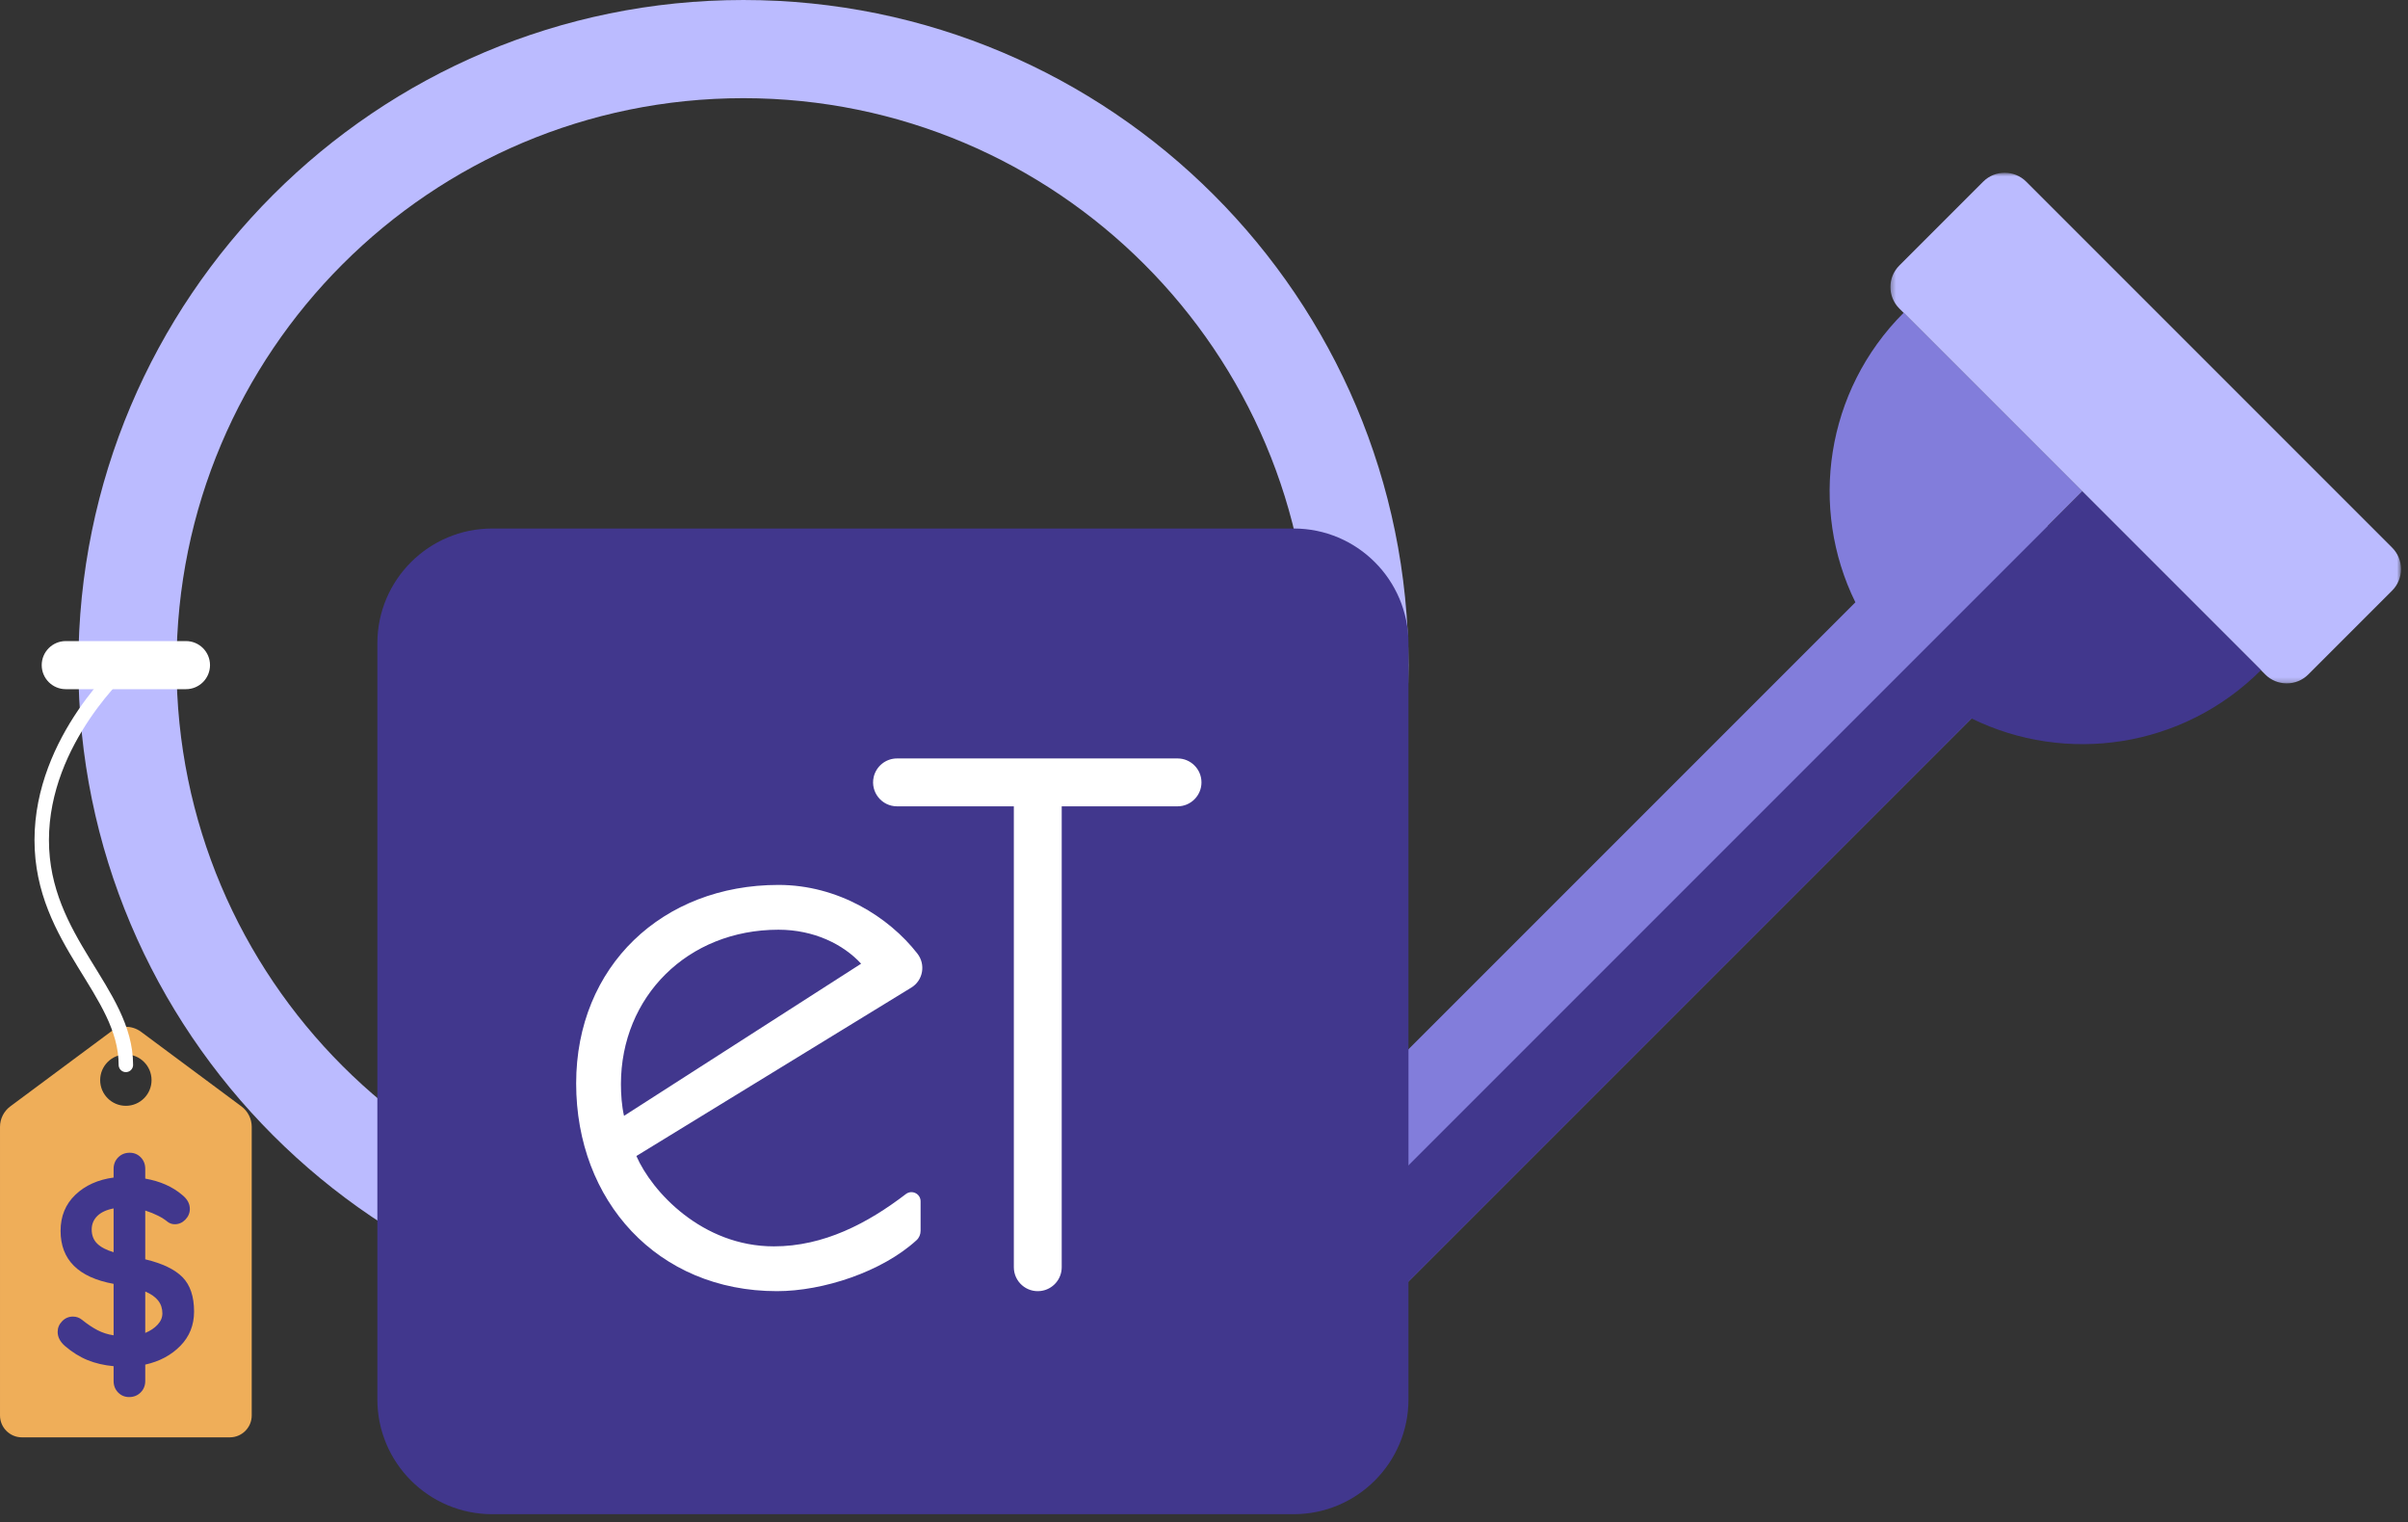 <?xml version="1.0" encoding="UTF-8"?>
<svg width="500px" height="316px" viewBox="0 0 500 316" version="1.1" xmlns="http://www.w3.org/2000/svg" xmlns:xlink="http://www.w3.org/1999/xlink">
    <rect x="0" y="0" width="500" height="316" fill="#333333" stroke="none"/>
    <!-- Generator: Sketch 56.3 (81716) - https://sketch.com -->
    <title>graphic/watering-can-tag</title>
    <desc>Created with Sketch.</desc>
    <defs>
        <polygon id="path-1" points="0.326 0.753 106.345 0.753 106.345 106.773 0.326 106.773"></polygon>
    </defs>
    <g id="graphic/watering-can-tag" stroke="none" stroke-width="1" fill="none" fill-rule="evenodd">
        <g id="Group-24">
            <path d="M26.135,229.591 C23.191,229.591 20.8,227.203 20.8,224.256 C20.8,221.312 23.191,218.923 26.135,218.923 C29.079,218.923 31.468,221.312 31.468,224.256 C31.468,227.203 29.079,229.591 26.135,229.591 M50.128,229.706 L29.295,214.231 C27.417,212.835 24.85,212.835 22.975,214.231 L2.142,229.706 C0.796,230.708 0.001,232.288 0.001,233.969 L0.001,293.87 C0.001,296.384 2.038,298.424 4.554,298.424 L47.716,298.424 C50.232,298.424 52.269,296.384 52.269,293.87 L52.269,233.969 C52.269,232.288 51.474,230.708 50.128,229.706" id="Fill-1" fill="#EFAE59"></path>
            <path d="M32.735,275.021 C33.392,274.309 33.719,273.535 33.719,272.694 C33.719,271.67 33.429,270.785 32.846,270.037 C32.261,269.29 31.365,268.657 30.16,268.146 L30.16,276.745 C31.221,276.309 32.078,275.734 32.735,275.021 M20.189,258.207 C20.958,258.954 22.091,259.547 23.588,259.986 L23.588,250.893 C22.091,251.183 20.958,251.712 20.189,252.478 C19.423,253.247 19.04,254.178 19.04,255.273 C19.04,256.478 19.423,257.457 20.189,258.207 M37.445,279.431 C35.549,281.367 33.12,282.665 30.16,283.322 L30.16,286.716 C30.16,287.668 29.841,288.461 29.203,289.102 C28.564,289.738 27.769,290.059 26.817,290.059 C25.907,290.059 25.141,289.738 24.519,289.102 C23.899,288.461 23.588,287.668 23.588,286.716 L23.588,283.65 C21.614,283.466 19.817,283.048 18.189,282.391 C16.566,281.732 14.987,280.745 13.452,279.431 C12.468,278.554 11.973,277.588 11.973,276.527 C11.973,275.689 12.284,274.95 12.904,274.309 C13.524,273.67 14.276,273.351 15.151,273.351 C15.843,273.351 16.465,273.569 17.016,274.008 C18.146,274.923 19.221,275.641 20.247,276.173 C21.269,276.702 22.38,277.059 23.588,277.24 L23.588,266.556 C16.247,265.21 12.58,261.54 12.58,255.55 C12.58,252.518 13.601,250.026 15.643,248.068 C17.689,246.119 20.335,244.922 23.588,244.483 L23.588,242.674 C23.588,241.725 23.907,240.932 24.545,240.291 C25.184,239.653 25.979,239.334 26.929,239.334 C27.841,239.334 28.607,239.653 29.232,240.291 C29.849,240.932 30.16,241.725 30.16,242.674 L30.16,244.704 C33.264,245.249 35.82,246.379 37.831,248.098 C38.889,248.938 39.418,249.906 39.418,251.002 C39.418,251.84 39.107,252.579 38.487,253.22 C37.868,253.858 37.134,254.178 36.296,254.178 C35.748,254.178 35.253,254.015 34.817,253.686 C33.719,252.773 32.171,251.989 30.16,251.332 L30.16,261.462 C33.7,262.306 36.277,263.537 37.886,265.162 C39.49,266.787 40.296,269.17 40.296,272.309 C40.296,275.123 39.344,277.498 37.445,279.431" id="Fill-3" fill="#41378D"></path>
            <g id="Group-7" transform="translate(392.205, 35.113)">
                <mask id="mask-2" fill="white">
                    <use xlink:href="#path-1"></use>
                </mask>
                <g id="Clip-6"></g>
                <path d="M78.154,104.924 L2.175,28.945 C-0.291,26.477 -0.291,22.479 2.175,20.014 L19.585,2.601 C22.051,0.138 26.048,0.138 28.517,2.601 L104.496,78.583 C106.961,81.048 106.961,85.046 104.496,87.511 L87.083,104.924 C84.62,107.39 80.622,107.39 78.154,104.924" id="Fill-5" fill="#BBBBFF" mask="url(#mask-2)"></path>
            </g>
            <path d="M395.28,64.932 L432.38,102.029 L425.188,109.221 L437.239,121.275 L272.469,286.045 L248.367,261.94 L385.253,125.054 C375.633,105.508 379.011,81.201 395.28,64.932" id="Fill-8" fill="#827DDB"></path>
            <path d="M432.381,102.03 L469.478,139.13 C453.209,155.399 428.902,158.777 409.356,149.157 L272.47,286.046 L260.419,273.992 L432.381,102.03 Z" id="Fill-10" fill="#41378D"></path>
            <path d="M154.363,255.804 C89.355,255.804 36.654,203.105 36.654,138.094 C36.654,73.086 89.355,20.384 154.363,20.384 C219.371,20.384 272.073,73.086 272.073,138.094 C272.073,203.105 219.371,255.804 154.363,255.804 M154.363,0.001 C78.097,0.001 16.27,61.828 16.27,138.094 C16.27,214.36 78.097,276.187 154.363,276.187 C230.63,276.187 292.457,214.36 292.457,138.094 C292.457,61.828 230.63,0.001 154.363,0.001" id="Fill-12" fill="#BBBBFF"></path>
            <path d="M268.608,314.379 L102.204,314.379 C89.031,314.379 78.355,303.7 78.355,290.53 L78.355,133.576 C78.355,120.406 89.031,109.73 102.204,109.73 L268.608,109.73 C281.778,109.73 292.457,120.406 292.457,133.576 L292.457,290.53 C292.457,303.7 281.778,314.379 268.608,314.379" id="Fill-14" fill="#41378D"></path>
            <path d="M178.804,200.083 C175.115,196.072 169.022,193.029 161.647,193.029 C142.726,193.029 128.932,206.979 128.932,225.1 C128.932,227.182 129.095,229.589 129.573,231.674 L178.804,200.083 Z M132.14,240.013 C135.348,247.388 145.771,258.771 160.686,258.771 C171.038,258.771 180.134,254.005 188.092,247.915 C189.347,246.954 191.153,247.837 191.153,249.415 L191.153,255.535 C191.153,256.271 190.863,256.987 190.321,257.481 C183.124,264.072 170.886,268.072 161.327,268.072 C136.47,268.072 119.634,249.314 119.634,224.94 C119.634,200.564 137.592,183.728 161.647,183.728 C173.995,183.728 184.546,190.356 190.48,197.974 C192.249,200.242 191.688,203.538 189.233,205.04 L132.14,240.013 Z" id="Fill-16" fill="#FFFFFF"></path>
            <path d="M216.12,268.032 L216.12,268.032 C213.144,268.417 210.514,266.098 210.514,263.101 L210.514,167.411 L186.26,167.411 C183.074,167.411 180.712,164.453 181.411,161.344 C181.927,159.078 183.938,157.469 186.26,157.469 L244.505,157.469 C247.249,157.469 249.475,159.695 249.475,162.44 C249.475,165.184 247.249,167.411 244.505,167.411 L220.456,167.411 L220.456,263.101 C220.456,265.604 218.599,267.713 216.12,268.032" id="Fill-18" fill="#FFFFFF"></path>
            <path d="M13.655,133.102 L38.616,133.102 C41.374,133.102 43.608,135.339 43.608,138.095 C43.608,140.853 41.374,143.087 38.616,143.087 L13.655,143.087 C10.896,143.087 8.662,140.853 8.662,138.095 C8.662,135.339 10.896,133.102 13.655,133.102" id="Fill-20" fill="#FFFFFF"></path>
            <path d="M26.135,138.094 C26.135,138.094 8.663,153.449 8.663,174.418 C8.663,195.387 26.135,205.868 26.135,221.095" id="Stroke-22" stroke="#FFFFFF" stroke-width="3" stroke-linecap="round" stroke-linejoin="round"></path>
        </g>
    </g>
</svg>